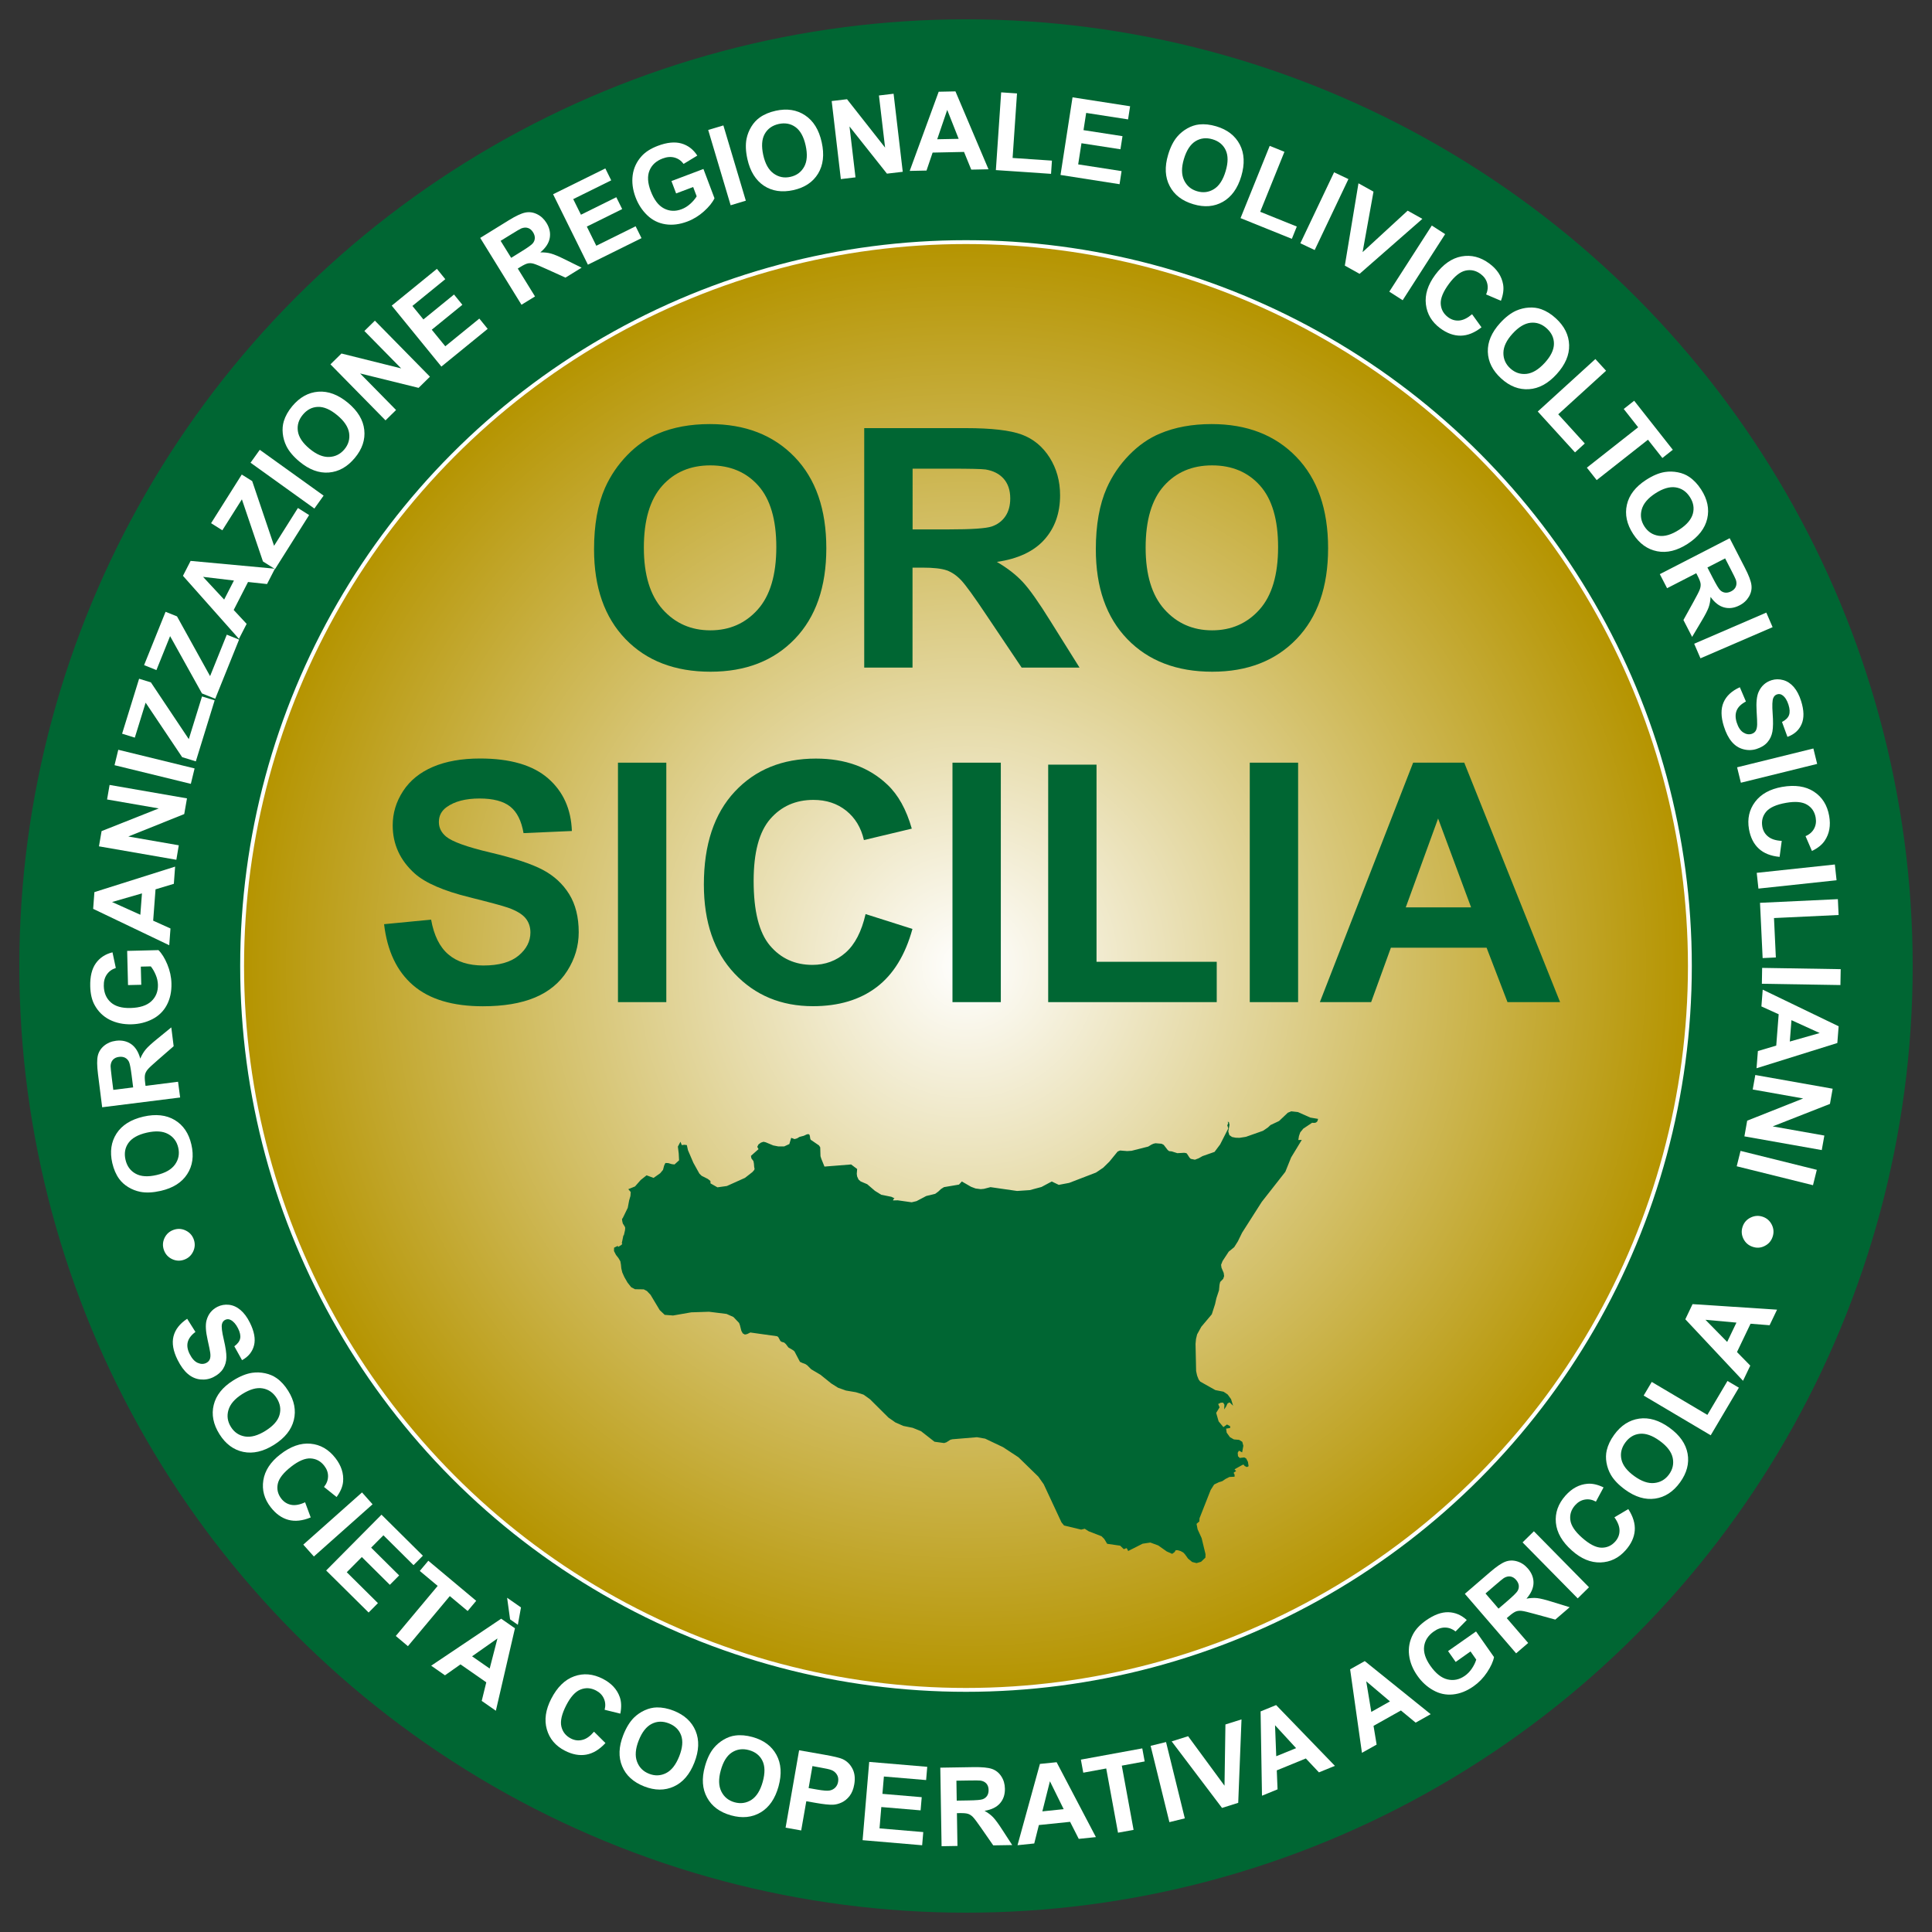 <svg xmlns="http://www.w3.org/2000/svg" xmlns:xlink="http://www.w3.org/1999/xlink" id="Livello_1" x="0px" y="0px" viewBox="0 0 500 500" style="enable-background:new 0 0 500 500;" xml:space="preserve"><rect x="0" y="0" width="500" height="500" fill="#333333" stroke="none"/><style type="text/css">	.st0{fill:#006633;}	.st1{fill:url(#SVGID_1_);stroke:#FFFFFF;stroke-miterlimit:10;}	.st2{fill:#FFFFFF;}</style><g>	<circle class="st0" cx="250" cy="250" r="245"></circle>	<radialGradient id="SVGID_1_" cx="250" cy="250" r="187.342" gradientUnits="userSpaceOnUse">		<stop offset="0" style="stop-color:#FFFFFF"></stop>		<stop offset="1" style="stop-color:#B59400"></stop>	</radialGradient>	<circle class="st1" cx="250" cy="250" r="187.34"></circle>	<g>		<path class="st0" d="M153.74,142.17c0-6.31,0.94-11.61,2.83-15.89c1.41-3.16,3.33-5.99,5.77-8.5c2.44-2.51,5.11-4.37,8.01-5.58   c3.86-1.63,8.31-2.45,13.36-2.45c9.13,0,16.44,2.83,21.92,8.5c5.48,5.66,8.22,13.54,8.22,23.63c0,10.01-2.72,17.83-8.16,23.48   c-5.44,5.65-12.71,8.48-21.81,8.48c-9.22,0-16.54-2.81-21.98-8.43C156.46,159.77,153.74,152.03,153.74,142.17z M166.63,141.74   c0,7.02,1.62,12.34,4.86,15.96c3.24,3.62,7.36,5.43,12.34,5.43c4.99,0,9.08-1.8,12.28-5.39c3.2-3.59,4.8-8.98,4.8-16.17   c0-7.1-1.56-12.4-4.67-15.89c-3.11-3.49-7.25-5.24-12.41-5.24c-5.16,0-9.32,1.77-12.47,5.31   C168.21,129.28,166.63,134.61,166.63,141.74z"></path>		<path class="st0" d="M223.66,172.77V110.8h26.34c6.62,0,11.43,0.56,14.43,1.67c3,1.11,5.4,3.09,7.21,5.94   c1.8,2.85,2.71,6.1,2.71,9.76c0,4.65-1.37,8.49-4.1,11.52c-2.73,3.03-6.82,4.94-12.26,5.73c2.71,1.58,4.94,3.31,6.7,5.2   c1.76,1.89,4.13,5.24,7.12,10.06l7.57,12.09H264.4l-9.05-13.48c-3.21-4.82-5.41-7.85-6.59-9.11c-1.18-1.25-2.44-2.11-3.76-2.58   c-1.33-0.46-3.42-0.7-6.3-0.7h-2.54v25.87H223.66z M236.17,137.01h9.26c6,0,9.75-0.25,11.24-0.76c1.49-0.51,2.66-1.38,3.51-2.62   c0.85-1.24,1.27-2.79,1.27-4.65c0-2.08-0.56-3.77-1.67-5.05c-1.11-1.28-2.68-2.09-4.71-2.43c-1.01-0.14-4.06-0.21-9.13-0.21h-9.76   V137.01z"></path>		<path class="st0" d="M283.6,142.17c0-6.31,0.94-11.61,2.83-15.89c1.41-3.16,3.33-5.99,5.77-8.5c2.44-2.51,5.11-4.37,8.01-5.58   c3.86-1.63,8.31-2.45,13.36-2.45c9.13,0,16.44,2.83,21.92,8.5c5.48,5.66,8.22,13.54,8.22,23.63c0,10.01-2.72,17.83-8.16,23.48   c-5.44,5.65-12.71,8.48-21.81,8.48c-9.22,0-16.54-2.81-21.98-8.43C286.31,159.77,283.6,152.03,283.6,142.17z M296.49,141.74   c0,7.02,1.62,12.34,4.86,15.96c3.24,3.62,7.36,5.43,12.34,5.43s9.08-1.8,12.28-5.39c3.2-3.59,4.8-8.98,4.8-16.17   c0-7.1-1.56-12.4-4.67-15.89c-3.11-3.49-7.25-5.24-12.41-5.24c-5.16,0-9.32,1.77-12.47,5.31   C298.07,129.28,296.49,134.61,296.49,141.74z"></path>		<path class="st0" d="M99.4,239.18l12.17-1.18c0.73,4.09,2.22,7.09,4.46,9c2.24,1.92,5.26,2.87,9.07,2.87   c4.03,0,7.06-0.85,9.11-2.56c2.04-1.7,3.06-3.7,3.06-5.98c0-1.46-0.43-2.71-1.29-3.74c-0.86-1.03-2.36-1.92-4.5-2.68   c-1.47-0.51-4.81-1.41-10.02-2.71c-6.71-1.66-11.41-3.71-14.12-6.13c-3.8-3.41-5.71-7.57-5.71-12.47c0-3.16,0.89-6.11,2.68-8.86   c1.79-2.75,4.37-4.84,7.74-6.28c3.37-1.44,7.43-2.16,12.2-2.16c7.78,0,13.63,1.71,17.56,5.11c3.93,3.41,5.99,7.96,6.19,13.65   l-12.51,0.55c-0.54-3.18-1.69-5.47-3.45-6.87c-1.76-1.39-4.4-2.09-7.93-2.09c-3.64,0-6.48,0.75-8.54,2.24   c-1.33,0.96-1.99,2.24-1.99,3.85c0,1.47,0.62,2.72,1.86,3.76c1.58,1.32,5.41,2.71,11.5,4.14c6.09,1.44,10.59,2.92,13.51,4.46   c2.92,1.54,5.2,3.64,6.85,6.3s2.47,5.95,2.47,9.87c0,3.55-0.99,6.88-2.96,9.98c-1.97,3.1-4.76,5.4-8.37,6.91   c-3.61,1.51-8.1,2.26-13.48,2.26c-7.84,0-13.85-1.81-18.05-5.43C102.72,251.39,100.21,246.11,99.4,239.18z"></path>		<path class="st0" d="M159.93,259.35v-61.97h12.51v61.97H159.93z"></path>		<path class="st0" d="M224.01,236.56l12.13,3.85c-1.86,6.76-4.95,11.79-9.28,15.07c-4.33,3.28-9.82,4.92-16.46,4.92   c-8.23,0-14.99-2.81-20.29-8.43c-5.3-5.62-7.95-13.31-7.95-23.06c0-10.31,2.66-18.32,7.99-24.03s12.33-8.56,21.01-8.56   c7.58,0,13.74,2.24,18.47,6.72c2.82,2.65,4.93,6.45,6.34,11.41l-12.39,2.96c-0.73-3.21-2.26-5.75-4.59-7.61   c-2.32-1.86-5.15-2.79-8.48-2.79c-4.59,0-8.32,1.65-11.18,4.95c-2.86,3.3-4.29,8.64-4.29,16.02c0,7.83,1.41,13.41,4.23,16.74   c2.82,3.33,6.48,4.99,10.99,4.99c3.32,0,6.18-1.06,8.58-3.17C221.25,244.42,222.97,241.1,224.01,236.56z"></path>		<path class="st0" d="M246.5,259.35v-61.97h12.51v61.97H246.5z"></path>		<path class="st0" d="M271.27,259.35v-61.46h12.51v51.02h31.11v10.44H271.27z"></path>		<path class="st0" d="M323.44,259.35v-61.97h12.51v61.97H323.44z"></path>		<path class="st0" d="M403.75,259.35h-13.61l-5.41-14.08h-24.77l-5.11,14.08h-13.27l24.14-61.97h13.23L403.75,259.35z    M380.72,234.83l-8.54-23l-8.37,23H380.72z"></path>	</g>	<g>		<g>			<path class="st2" d="M44.91,318.29c1.07-0.38,2.12-0.33,3.14,0.16c1.02,0.49,1.72,1.26,2.1,2.32c0.38,1.07,0.32,2.12-0.17,3.14    c-0.49,1.02-1.27,1.72-2.33,2.1s-2.11,0.32-3.13-0.16c-1.02-0.49-1.72-1.27-2.1-2.34c-0.38-1.06-0.32-2.11,0.16-3.13    C43.07,319.37,43.84,318.67,44.91,318.29z"></path>			<path class="st2" d="M41.63,308.19c-2.02,0.46-3.78,0.55-5.29,0.26c-1.11-0.22-2.16-0.62-3.14-1.22    c-0.98-0.6-1.77-1.31-2.37-2.15c-0.81-1.11-1.39-2.48-1.77-4.09c-0.67-2.92-0.3-5.46,1.1-7.64c1.41-2.17,3.73-3.62,6.95-4.37    c3.2-0.73,5.9-0.44,8.11,0.88s3.64,3.44,4.31,6.35c0.68,2.95,0.32,5.5-1.08,7.65C47.06,306.02,44.79,307.46,41.63,308.19z     M40.55,304.09c2.24-0.52,3.83-1.43,4.75-2.73c0.92-1.3,1.2-2.75,0.83-4.35c-0.37-1.6-1.24-2.77-2.63-3.53    c-1.38-0.76-3.22-0.87-5.52-0.35c-2.27,0.52-3.85,1.41-4.74,2.66c-0.89,1.25-1.14,2.71-0.76,4.35c0.38,1.65,1.25,2.85,2.61,3.6    C36.45,304.51,38.27,304.62,40.55,304.09z"></path>			<path class="st2" d="M46.62,284.03l-20.18,2.53l-1.08-8.57c-0.27-2.16-0.29-3.75-0.05-4.77c0.24-1.02,0.79-1.89,1.64-2.59    c0.85-0.7,1.88-1.13,3.07-1.28c1.51-0.19,2.82,0.1,3.92,0.86c1.1,0.77,1.89,2.02,2.36,3.76c0.4-0.95,0.88-1.74,1.42-2.39    s1.54-1.56,2.98-2.73l3.63-2.96l0.61,4.87l-4.02,3.5c-1.44,1.24-2.34,2.08-2.7,2.52c-0.36,0.44-0.59,0.88-0.69,1.33    c-0.1,0.45-0.09,1.14,0.03,2.08l0.1,0.83l8.42-1.06L46.62,284.03z M34.46,281.42l-0.38-3.01c-0.25-1.96-0.48-3.17-0.71-3.63    s-0.56-0.81-1-1.04c-0.44-0.22-0.96-0.3-1.57-0.22c-0.68,0.08-1.2,0.34-1.58,0.75c-0.37,0.41-0.57,0.96-0.6,1.63    c0,0.34,0.1,1.33,0.3,2.98l0.4,3.18L34.46,281.42z"></path>			<path class="st2" d="M36.56,254.86l-3.43,0.08l-0.22-8.85l8.1-0.2c0.85,0.84,1.62,2.07,2.29,3.68c0.67,1.62,1.03,3.26,1.07,4.94    c0.05,2.13-0.35,3.99-1.2,5.59c-0.85,1.6-2.1,2.82-3.74,3.66c-1.64,0.84-3.43,1.28-5.39,1.33c-2.12,0.05-4.01-0.35-5.68-1.19    c-1.67-0.85-2.96-2.12-3.88-3.8c-0.71-1.29-1.08-2.9-1.13-4.84c-0.06-2.52,0.42-4.51,1.44-5.95c1.02-1.44,2.46-2.39,4.32-2.85    l0.86,4.06c-0.99,0.31-1.77,0.87-2.32,1.67c-0.56,0.8-0.82,1.8-0.79,2.98c0.04,1.79,0.65,3.2,1.81,4.24    c1.16,1.03,2.86,1.52,5.1,1.46c2.41-0.06,4.21-0.64,5.39-1.74c1.18-1.1,1.75-2.52,1.71-4.26c-0.02-0.86-0.21-1.72-0.57-2.57    c-0.36-0.86-0.78-1.59-1.28-2.2l-2.58,0.06L36.56,254.86z"></path>			<path class="st2" d="M45.32,224.28l-0.33,4.45l-4.74,1.43l-0.61,8.11l4.48,2.02l-0.32,4.34l-19.69-9.42l0.32-4.33L45.32,224.28z     M36.74,231.21L29,233.44l7.32,3.3L36.74,231.21z"></path>			<path class="st2" d="M45.64,222.51l-20.03-3.48l0.68-3.94l14.8-5.87l-13.38-2.32l0.65-3.76l20.03,3.48l-0.71,4.06l-14.47,5.81    l13.06,2.27L45.64,222.51z"></path>			<path class="st2" d="M49.39,202.86l-19.75-4.83l0.97-3.99l19.75,4.83L49.39,202.86z"></path>			<path class="st2" d="M50.68,197.04l-3.54-1.09l-9.45-14.1l-2.8,9.05l-3.29-1.02l4.4-14.22l3.05,0.94l9.81,14.69l3.42-11.05    l3.27,1.01L50.68,197.04z"></path>			<path class="st2" d="M55.7,180.84l-3.43-1.38l-8.25-14.83l-3.54,8.79l-3.19-1.29l5.56-13.8l2.96,1.19l8.56,15.46l4.32-10.73    l3.18,1.28L55.7,180.84z"></path>			<path class="st2" d="M71.15,147.18l-2.04,3.97l-4.92-0.53l-3.71,7.24l3.35,3.6l-1.99,3.88l-14.49-16.32l1.98-3.86L71.15,147.18z     M60.54,150.24l-7.99-0.95l5.46,5.88L60.54,150.24z"></path>			<path class="st2" d="M71.18,147.28l-3.13-1.98l-5.45-16.07l-5.06,8.01l-2.91-1.84l7.94-12.59l2.7,1.7l5.66,16.74l6.17-9.78    l2.9,1.83L71.18,147.28z"></path>			<path class="st2" d="M81.36,131.61l-16.52-11.86l2.39-3.34l16.52,11.86L81.36,131.61z"></path>			<path class="st2" d="M77.52,119.48c-1.59-1.32-2.73-2.67-3.41-4.05c-0.5-1.02-0.81-2.1-0.93-3.24c-0.12-1.14-0.03-2.2,0.27-3.19    c0.4-1.32,1.13-2.61,2.18-3.88c1.92-2.3,4.16-3.55,6.74-3.75c2.58-0.19,5.14,0.77,7.69,2.88c2.52,2.1,3.93,4.43,4.21,6.98    c0.29,2.56-0.53,4.99-2.44,7.28c-1.93,2.32-4.18,3.58-6.74,3.78C82.54,122.49,80.01,121.55,77.52,119.48z M80.12,116.14    c1.77,1.47,3.45,2.18,5.05,2.12c1.59-0.06,2.91-0.72,3.96-1.97c1.05-1.26,1.45-2.67,1.22-4.23c-0.24-1.56-1.26-3.1-3.07-4.6    c-1.79-1.49-3.46-2.21-4.99-2.16c-1.54,0.05-2.84,0.73-3.92,2.03c-1.08,1.3-1.51,2.72-1.28,4.26    C77.31,113.13,78.32,114.65,80.12,116.14z"></path>			<path class="st2" d="M99.77,108.79l-14.25-14.5l2.85-2.8l15.45,3.85l-9.52-9.68l2.72-2.67l14.25,14.5l-2.94,2.89L93.2,96.65    l9.3,9.46L99.77,108.79z"></path>			<path class="st2" d="M114.23,94.87L101.38,79.1l11.69-9.52l2.17,2.67l-8.51,6.93l2.85,3.49l7.92-6.45l2.16,2.66l-7.92,6.45    l3.5,4.29l8.81-7.17l2.16,2.66L114.23,94.87z"></path>			<path class="st2" d="M134.96,78.87l-10.68-17.3l7.35-4.54c1.85-1.14,3.29-1.82,4.32-2.02c1.03-0.21,2.04-0.07,3.04,0.42    c0.99,0.48,1.81,1.24,2.44,2.26c0.8,1.3,1.08,2.61,0.84,3.92c-0.24,1.32-1.05,2.55-2.44,3.71c1.03-0.03,1.95,0.07,2.77,0.3    c0.82,0.22,2.06,0.75,3.72,1.58l4.2,2.07l-4.18,2.58l-4.85-2.2c-1.73-0.79-2.87-1.26-3.41-1.41c-0.55-0.15-1.04-0.17-1.49-0.07    c-0.45,0.1-1.08,0.4-1.88,0.89l-0.71,0.44l4.46,7.22L134.96,78.87z M132.29,66.73l2.58-1.6c1.68-1.03,2.68-1.75,3.01-2.15    c0.33-0.4,0.51-0.84,0.53-1.34c0.02-0.49-0.13-1-0.45-1.52c-0.36-0.58-0.81-0.96-1.34-1.12c-0.53-0.17-1.11-0.12-1.74,0.13    c-0.31,0.13-1.17,0.64-2.59,1.52l-2.73,1.68L132.29,66.73z"></path>			<path class="st2" d="M152.15,68.5l-9.01-18.23l13.52-6.68l1.52,3.08l-9.83,4.86l2,4.04l9.15-4.53l1.52,3.07l-9.15,4.53l2.45,4.96    l10.18-5.04l1.52,3.07L152.15,68.5z"></path>			<path class="st2" d="M174.98,50.06l-1.21-3.2l8.28-3.13l2.86,7.58c-0.51,1.08-1.42,2.21-2.72,3.38c-1.3,1.17-2.74,2.05-4.3,2.64    c-1.99,0.75-3.88,0.99-5.68,0.71c-1.8-0.28-3.36-1.05-4.69-2.32c-1.33-1.27-2.34-2.82-3.03-4.64c-0.75-1.98-1-3.9-0.75-5.75    c0.25-1.85,1.02-3.49,2.31-4.92c0.98-1.09,2.38-1.98,4.2-2.67c2.36-0.89,4.39-1.09,6.1-0.61c1.7,0.49,3.07,1.53,4.11,3.14    l-3.54,2.15c-0.62-0.83-1.4-1.38-2.35-1.64c-0.94-0.26-1.97-0.18-3.08,0.24c-1.68,0.63-2.81,1.67-3.4,3.11    c-0.59,1.44-0.49,3.2,0.31,5.3c0.85,2.26,1.99,3.76,3.43,4.51c1.43,0.75,2.96,0.82,4.58,0.2c0.8-0.3,1.55-0.77,2.24-1.39    c0.69-0.62,1.24-1.27,1.65-1.94l-0.91-2.41L174.98,50.06z"></path>			<path class="st2" d="M189.09,53.12l-5.81-19.49l3.93-1.17l5.81,19.48L189.09,53.12z"></path>			<path class="st2" d="M193.43,41.19c-0.45-2.02-0.52-3.79-0.22-5.29c0.23-1.11,0.64-2.15,1.24-3.13c0.6-0.98,1.33-1.76,2.17-2.36    c1.12-0.8,2.49-1.38,4.11-1.74c2.92-0.65,5.47-0.26,7.62,1.17c2.16,1.43,3.6,3.75,4.31,6.99c0.71,3.2,0.39,5.9-0.94,8.1    c-1.34,2.2-3.47,3.62-6.39,4.27c-2.95,0.65-5.5,0.27-7.64-1.14C195.56,46.63,194.14,44.35,193.43,41.19z M197.53,40.14    c0.5,2.25,1.39,3.84,2.69,4.77c1.3,0.93,2.74,1.22,4.34,0.86c1.6-0.35,2.78-1.22,3.55-2.6c0.77-1.38,0.9-3.22,0.39-5.52    c-0.5-2.27-1.38-3.86-2.63-4.76c-1.25-0.9-2.69-1.16-4.35-0.8c-1.65,0.37-2.86,1.23-3.62,2.59    C197.15,36.03,197.03,37.85,197.53,40.14z"></path>			<path class="st2" d="M217.61,46.35l-2.37-20.2l3.97-0.47l9.85,12.52l-1.59-13.49l3.79-0.45l2.37,20.2l-4.09,0.48l-9.69-12.21    l1.55,13.17L217.61,46.35z"></path>			<path class="st2" d="M255.82,43.81l-4.46,0.09l-1.87-4.58l-8.13,0.17l-1.58,4.65l-4.35,0.09l7.5-20.49l4.34-0.09L255.82,43.81z     M248.1,35.93l-2.96-7.49l-2.59,7.6L248.1,35.93z"></path>			<path class="st2" d="M257.73,44.02l1.37-20.12l4.1,0.28l-1.14,16.7l10.18,0.69l-0.23,3.42L257.73,44.02z"></path>			<path class="st2" d="M274.46,45.28l3.11-20.09l14.9,2.31l-0.53,3.4l-10.84-1.68l-0.69,4.46l10.09,1.56l-0.53,3.39l-10.09-1.56    l-0.85,5.47l11.23,1.74l-0.52,3.39L274.46,45.28z"></path>			<path class="st2" d="M302.3,40.08c0.59-1.99,1.38-3.56,2.38-4.73c0.74-0.86,1.61-1.57,2.61-2.13c1-0.56,2.02-0.9,3.04-1.01    c1.37-0.15,2.84,0.01,4.43,0.48c2.87,0.85,4.9,2.43,6.1,4.72c1.19,2.29,1.32,5.03,0.38,8.2c-0.94,3.15-2.53,5.35-4.76,6.62    c-2.24,1.27-4.79,1.48-7.65,0.62c-2.9-0.86-4.94-2.43-6.12-4.71C301.51,45.87,301.38,43.18,302.3,40.08z M306.39,41.16    c-0.66,2.21-0.64,4.03,0.04,5.47c0.68,1.44,1.8,2.4,3.37,2.86c1.57,0.47,3.03,0.28,4.37-0.55c1.34-0.83,2.35-2.38,3.02-4.64    c0.67-2.23,0.67-4.04,0.02-5.44c-0.65-1.39-1.79-2.33-3.41-2.81c-1.62-0.48-3.09-0.32-4.42,0.5    C308.06,37.38,307.06,38.91,306.39,41.16z"></path>			<path class="st2" d="M321.05,56.45l7.55-18.7l3.81,1.54l-6.27,15.52l9.47,3.82l-1.28,3.18L321.05,56.45z"></path>			<path class="st2" d="M336.53,62.96l8.73-18.37l3.71,1.76l-8.73,18.36L336.53,62.96z"></path>			<path class="st2" d="M348.04,68.74l3.53-21.3l3.89,2.16l-2.82,15.65l11.66-10.73l3.81,2.12l-16.25,14.23L348.04,68.74z"></path>			<path class="st2" d="M359.55,75.48l11-17.11l3.45,2.22L363.01,77.7L359.55,75.48z"></path>			<path class="st2" d="M380.97,81.32l2.44,3.39c-1.81,1.42-3.61,2.14-5.39,2.16c-1.78,0.02-3.55-0.62-5.3-1.92    c-2.17-1.61-3.4-3.67-3.7-6.19c-0.3-2.52,0.51-5.06,2.41-7.63c2.02-2.72,4.29-4.31,6.81-4.77c2.52-0.46,4.92,0.15,7.21,1.85    c2,1.48,3.18,3.28,3.55,5.38c0.22,1.25,0.04,2.66-0.56,4.25l-3.84-1.64c0.44-0.99,0.53-1.96,0.28-2.9    c-0.25-0.94-0.81-1.74-1.69-2.39c-1.21-0.9-2.52-1.19-3.91-0.88c-1.4,0.31-2.82,1.44-4.26,3.38c-1.53,2.06-2.25,3.81-2.16,5.24    c0.09,1.43,0.73,2.58,1.92,3.46c0.88,0.65,1.84,0.93,2.88,0.84C378.71,82.85,379.81,82.31,380.97,81.32z"></path>			<path class="st2" d="M388.21,83.62c1.39-1.53,2.8-2.61,4.2-3.23c1.04-0.45,2.13-0.72,3.28-0.79c1.14-0.07,2.2,0.07,3.18,0.42    c1.3,0.46,2.56,1.24,3.78,2.36c2.21,2.02,3.36,4.32,3.44,6.9c0.08,2.59-1,5.1-3.23,7.55c-2.21,2.43-4.6,3.73-7.17,3.89    c-2.57,0.17-4.96-0.75-7.17-2.76c-2.24-2.04-3.39-4.34-3.47-6.9C384.97,88.5,386.03,86.02,388.21,83.62z M391.43,86.37    c-1.55,1.7-2.33,3.35-2.35,4.94c-0.02,1.59,0.58,2.94,1.79,4.04c1.21,1.1,2.6,1.57,4.17,1.41c1.57-0.17,3.15-1.12,4.74-2.86    c1.57-1.72,2.36-3.35,2.38-4.89c0.02-1.53-0.6-2.87-1.85-4.01c-1.25-1.14-2.65-1.63-4.2-1.47C394.56,83.7,393,84.64,391.43,86.37    z"></path>			<path class="st2" d="M397.97,106.5l14.91-13.58l2.77,3.03l-12.38,11.27l6.87,7.55l-2.53,2.31L397.97,106.5z"></path>			<path class="st2" d="M410.68,121.03l13.27-10.45l-3.73-4.74l2.7-2.13l10,12.69l-2.7,2.13l-3.73-4.73l-13.27,10.45L410.68,121.03z    "></path>			<path class="st2" d="M425.97,124.22c1.74-1.13,3.36-1.82,4.88-2.06c1.12-0.18,2.24-0.15,3.37,0.07c1.13,0.22,2.12,0.62,2.97,1.21    c1.14,0.77,2.16,1.85,3.06,3.24c1.63,2.51,2.16,5.03,1.58,7.55c-0.58,2.52-2.26,4.68-5.03,6.49c-2.75,1.79-5.39,2.44-7.92,1.95    c-2.53-0.49-4.6-1.98-6.23-4.49c-1.65-2.54-2.18-5.06-1.61-7.56C421.61,128.11,423.26,125.98,425.97,124.22z M428.39,127.69    c-1.93,1.25-3.1,2.65-3.52,4.19c-0.42,1.54-0.18,2.99,0.71,4.37c0.89,1.37,2.12,2.18,3.68,2.41c1.56,0.24,3.33-0.29,5.31-1.57    c1.96-1.27,3.13-2.65,3.54-4.13c0.4-1.48,0.15-2.93-0.78-4.35c-0.92-1.42-2.15-2.25-3.69-2.48    C432.1,125.9,430.35,126.42,428.39,127.69z"></path>			<path class="st2" d="M429.56,148.59l18.08-9.3l3.95,7.68c1,1.93,1.56,3.42,1.68,4.46c0.13,1.04-0.09,2.04-0.65,2.99    c-0.56,0.95-1.37,1.71-2.44,2.25c-1.36,0.7-2.68,0.88-3.98,0.53c-1.29-0.34-2.46-1.25-3.51-2.72c-0.05,1.03-0.22,1.94-0.51,2.74    c-0.29,0.8-0.91,1.99-1.87,3.59l-2.39,4.02l-2.25-4.37l2.58-4.66c0.92-1.66,1.48-2.76,1.67-3.29c0.19-0.53,0.25-1.03,0.19-1.48    c-0.06-0.46-0.31-1.1-0.74-1.94l-0.38-0.74l-7.55,3.88L429.56,148.59z M441.88,146.87l1.39,2.7c0.9,1.75,1.54,2.81,1.91,3.17    s0.8,0.57,1.29,0.63c0.49,0.06,1-0.05,1.55-0.33c0.61-0.31,1.02-0.73,1.22-1.25c0.21-0.52,0.21-1.1,0-1.74    c-0.11-0.32-0.55-1.22-1.31-2.69l-1.47-2.85L441.88,146.87z"></path>			<path class="st2" d="M438.45,166.6l18.67-8.06l1.63,3.77l-18.67,8.06L438.45,166.6z"></path>			<path class="st2" d="M450.27,177.86l1.57,3.69c-1.2,0.63-2,1.39-2.38,2.29c-0.38,0.89-0.38,1.93-0.01,3.12    c0.4,1.26,0.97,2.13,1.7,2.6c0.73,0.47,1.46,0.59,2.17,0.37c0.46-0.15,0.81-0.4,1.04-0.77c0.24-0.37,0.37-0.93,0.39-1.68    c0.02-0.51-0.03-1.64-0.14-3.4c-0.14-2.26,0.03-3.94,0.52-5.02c0.69-1.53,1.8-2.53,3.34-3.02c0.99-0.31,2-0.32,3.04-0.03    c1.04,0.29,1.94,0.89,2.73,1.8c0.78,0.91,1.41,2.11,1.88,3.6c0.77,2.43,0.81,4.43,0.13,6c-0.68,1.57-1.9,2.66-3.66,3.29    l-1.41-3.86c0.95-0.48,1.55-1.07,1.81-1.76c0.26-0.69,0.22-1.58-0.13-2.69c-0.36-1.14-0.87-1.96-1.55-2.45    c-0.43-0.32-0.9-0.4-1.4-0.24c-0.46,0.14-0.79,0.46-0.99,0.95c-0.26,0.62-0.31,1.96-0.16,4.01c0.15,2.05,0.13,3.6-0.06,4.67    c-0.19,1.06-0.62,1.99-1.29,2.76c-0.67,0.78-1.62,1.36-2.84,1.75c-1.11,0.35-2.25,0.37-3.41,0.06c-1.17-0.31-2.16-0.96-2.99-1.94    c-0.83-0.98-1.51-2.31-2.04-4c-0.77-2.45-0.8-4.51-0.08-6.18C446.77,180.11,448.18,178.8,450.27,177.86z"></path>			<path class="st2" d="M449.56,198.58l19.74-4.87l0.98,3.99l-19.74,4.87L449.56,198.58z"></path>			<path class="st2" d="M461.11,217.62l-0.55,4.14c-2.29-0.22-4.09-0.93-5.4-2.15c-1.31-1.21-2.15-2.89-2.53-5.04    c-0.46-2.66,0.06-5.01,1.58-7.04c1.52-2.03,3.85-3.32,7-3.88c3.33-0.58,6.07-0.18,8.22,1.22c2.15,1.4,3.47,3.5,3.96,6.31    c0.43,2.45,0.06,4.57-1.13,6.35c-0.69,1.06-1.8,1.96-3.33,2.7l-1.66-3.84c1-0.42,1.73-1.06,2.2-1.91    c0.47-0.86,0.61-1.82,0.42-2.9c-0.26-1.48-1-2.6-2.23-3.33c-1.23-0.74-3.03-0.9-5.42-0.48c-2.53,0.44-4.25,1.22-5.17,2.31    c-0.91,1.1-1.24,2.38-0.99,3.83c0.19,1.08,0.69,1.94,1.51,2.59C458.42,217.18,459.59,217.54,461.11,217.62z"></path>			<path class="st2" d="M454.64,225.89l20.22-2.16l0.44,4.08l-20.22,2.16L454.64,225.89z"></path>			<path class="st2" d="M455.49,233.65l20.15-0.95l0.19,4.1l-16.72,0.79l0.48,10.2l-3.42,0.16L455.49,233.65z"></path>			<path class="st2" d="M456.04,250.49l20.33,0.33l-0.07,4.11l-20.33-0.33L456.04,250.49z"></path>			<path class="st2" d="M454.59,276.46l0.35-4.45l4.75-1.41l0.63-8.11l-4.47-2.03l0.34-4.34l19.65,9.48l-0.34,4.33L454.59,276.46z     M463.2,269.55l7.74-2.2l-7.31-3.33L463.2,269.55z"></path>			<path class="st2" d="M454.27,278.21l20.02,3.55l-0.7,3.93l-14.82,5.82l13.37,2.37l-0.67,3.76l-20.02-3.55l0.72-4.06l14.49-5.75    l-13.06-2.32L454.27,278.21z"></path>			<path class="st2" d="M450.45,297.85l19.74,4.9l-0.99,3.98l-19.74-4.9L450.45,297.85z"></path>			<path class="st2" d="M453.58,322.67c-1.08-0.36-1.87-1.05-2.38-2.06c-0.5-1.01-0.58-2.06-0.22-3.13    c0.36-1.08,1.05-1.87,2.07-2.37c1.02-0.5,2.06-0.58,3.13-0.22c1.07,0.36,1.85,1.05,2.36,2.06c0.5,1.01,0.58,2.06,0.21,3.14    c-0.36,1.07-1.04,1.86-2.05,2.36C455.7,322.97,454.66,323.04,453.58,322.67z"></path>		</g>		<g>			<path class="st2" d="M48.44,341.3l2.14,3.4c-1.09,0.82-1.75,1.69-1.99,2.63c-0.24,0.94-0.07,1.97,0.49,3.08    c0.59,1.18,1.29,1.95,2.09,2.3s1.53,0.36,2.21,0.02c0.43-0.22,0.73-0.52,0.91-0.93c0.17-0.4,0.22-0.97,0.12-1.71    c-0.07-0.51-0.29-1.62-0.68-3.34c-0.5-2.21-0.59-3.89-0.28-5.04c0.44-1.62,1.38-2.78,2.82-3.51c0.92-0.46,1.92-0.64,2.99-0.52    c1.07,0.12,2.06,0.57,2.98,1.35c0.92,0.78,1.73,1.87,2.42,3.26c1.14,2.28,1.5,4.25,1.08,5.9c-0.42,1.65-1.46,2.93-3.1,3.82    l-2-3.59c0.86-0.63,1.36-1.3,1.51-2.02c0.15-0.72-0.03-1.6-0.55-2.63c-0.53-1.06-1.17-1.79-1.91-2.17    c-0.48-0.25-0.95-0.25-1.42-0.02c-0.43,0.22-0.71,0.58-0.83,1.1c-0.16,0.66,0,1.99,0.47,3.98c0.47,2,0.7,3.54,0.68,4.62    c-0.02,1.08-0.3,2.06-0.84,2.94c-0.54,0.87-1.38,1.6-2.53,2.18c-1.04,0.52-2.16,0.72-3.36,0.6c-1.2-0.12-2.29-0.61-3.26-1.44    c-0.97-0.83-1.85-2.04-2.64-3.62c-1.15-2.3-1.5-4.33-1.06-6.09C45.35,344.07,46.53,342.56,48.44,341.3z"></path>			<path class="st2" d="M60.34,357.27c1.75-1.1,3.39-1.76,4.91-1.99c1.12-0.16,2.25-0.12,3.37,0.12c1.12,0.24,2.11,0.66,2.95,1.25    c1.13,0.79,2.13,1.88,3.01,3.29c1.59,2.54,2.08,5.06,1.46,7.57c-0.62,2.51-2.33,4.65-5.13,6.41c-2.78,1.74-5.43,2.35-7.95,1.83    c-2.52-0.53-4.57-2.05-6.16-4.58c-1.61-2.56-2.11-5.09-1.49-7.58C55.92,361.1,57.6,358.99,60.34,357.27z M62.71,360.77    c-1.95,1.23-3.14,2.61-3.59,4.14s-0.23,2.99,0.64,4.38c0.87,1.39,2.08,2.21,3.64,2.47c1.56,0.26,3.33-0.23,5.33-1.48    c1.97-1.24,3.18-2.6,3.6-4.07c0.43-1.47,0.19-2.93-0.71-4.36c-0.9-1.43-2.12-2.28-3.65-2.54    C66.45,359.04,64.69,359.53,62.71,360.77z"></path>			<path class="st2" d="M78.96,388.79l1.45,3.92c-2.13,0.88-4.05,1.09-5.77,0.63c-1.72-0.46-3.25-1.55-4.59-3.28    c-1.66-2.13-2.29-4.45-1.9-6.96c0.39-2.5,1.85-4.74,4.38-6.7c2.67-2.08,5.28-3,7.83-2.77c2.55,0.23,4.7,1.47,6.45,3.72    c1.52,1.96,2.18,4.01,1.98,6.14c-0.12,1.26-0.68,2.58-1.68,3.94l-3.26-2.61c0.68-0.84,1.03-1.74,1.05-2.72    c0.02-0.98-0.31-1.9-0.98-2.76c-0.92-1.19-2.1-1.82-3.53-1.9c-1.43-0.08-3.1,0.63-5.01,2.11c-2.03,1.58-3.19,3.06-3.49,4.46    c-0.29,1.4,0.01,2.68,0.92,3.85c0.67,0.86,1.52,1.39,2.55,1.59C76.37,389.65,77.58,389.43,78.96,388.79z"></path>			<path class="st2" d="M78.49,399.75l15.2-13.51l2.73,3.07l-15.19,13.51L78.49,399.75z"></path>			<path class="st2" d="M84.41,406.44L98.73,392l10.71,10.62l-2.42,2.44l-7.79-7.73l-3.18,3.2l7.25,7.19l-2.41,2.43l-7.25-7.19    l-3.9,3.93l8.07,8l-2.41,2.43L84.41,406.44z"></path>			<path class="st2" d="M102.43,423.39l10.84-12.96l-4.63-3.87l2.21-2.64l12.39,10.37l-2.21,2.64l-4.62-3.86l-10.84,12.96    L102.43,423.39z"></path>			<path class="st2" d="M128.33,442.74l-3.66-2.55l1.18-4.81l-6.67-4.64l-4.02,2.83l-3.57-2.49l18.12-12.16l3.56,2.48L128.33,442.74    z M126.73,431.82l2.01-7.79l-6.57,4.62L126.73,431.82z M134.02,420.5l-2.01-1.41l-0.77-5.59l3.59,2.5L134.02,420.5z"></path>			<path class="st2" d="M153.73,448.16l2.96,2.94c-1.56,1.69-3.22,2.69-4.97,3c-1.75,0.31-3.6-0.03-5.54-1.03    c-2.4-1.23-3.96-3.07-4.66-5.51c-0.7-2.44-0.32-5.08,1.14-7.92c1.55-3.01,3.53-4.95,5.94-5.81c2.41-0.87,4.88-0.65,7.42,0.65    c2.21,1.14,3.67,2.71,4.38,4.73c0.42,1.2,0.47,2.62,0.14,4.28l-4.06-1c0.27-1.05,0.2-2.02-0.2-2.91    c-0.4-0.89-1.08-1.59-2.05-2.09c-1.34-0.69-2.68-0.77-4.01-0.23c-1.33,0.53-2.55,1.88-3.66,4.03c-1.18,2.29-1.6,4.12-1.28,5.52    c0.32,1.39,1.14,2.43,2.46,3.11c0.97,0.5,1.96,0.62,2.98,0.36C151.75,450.04,152.75,449.32,153.73,448.16z"></path>			<path class="st2" d="M161.3,449.04c0.76-1.93,1.68-3.43,2.77-4.52c0.81-0.79,1.74-1.43,2.78-1.9c1.05-0.47,2.08-0.72,3.12-0.74    c1.37-0.03,2.83,0.25,4.37,0.85c2.79,1.1,4.68,2.84,5.68,5.23c0.99,2.39,0.89,5.12-0.32,8.2c-1.2,3.06-2.97,5.12-5.31,6.19    c-2.34,1.07-4.9,1.06-7.68-0.03c-2.81-1.11-4.72-2.84-5.7-5.22C160.02,454.74,160.12,452.05,161.3,449.04z M165.29,450.45    c-0.84,2.14-0.99,3.96-0.43,5.46c0.55,1.49,1.59,2.54,3.12,3.14c1.52,0.6,2.99,0.54,4.4-0.17c1.41-0.71,2.54-2.17,3.41-4.36    c0.85-2.17,1.01-3.97,0.48-5.42c-0.53-1.44-1.59-2.47-3.16-3.09s-3.06-0.58-4.44,0.12C167.27,446.84,166.14,448.28,165.29,450.45    z"></path>			<path class="st2" d="M182.43,457.17c0.55-2,1.31-3.59,2.29-4.78c0.72-0.87,1.58-1.6,2.57-2.18c0.99-0.58,2-0.94,3.02-1.06    c1.36-0.18,2.84-0.05,4.44,0.39c2.89,0.8,4.95,2.33,6.19,4.6c1.24,2.27,1.42,5,0.54,8.2c-0.88,3.16-2.42,5.4-4.63,6.71    s-4.76,1.57-7.64,0.77c-2.91-0.81-4.99-2.34-6.21-4.59C181.75,462.98,181.56,460.29,182.43,457.17z M186.54,458.16    c-0.62,2.22-0.57,4.04,0.14,5.47c0.71,1.43,1.85,2.36,3.43,2.8c1.58,0.43,3.03,0.22,4.36-0.63c1.32-0.86,2.3-2.42,2.93-4.69    c0.62-2.25,0.59-4.06-0.09-5.44c-0.68-1.38-1.84-2.29-3.47-2.74c-1.63-0.45-3.1-0.25-4.41,0.59S187.16,455.91,186.54,458.16z"></path>			<path class="st2" d="M203.31,473l3.5-20.03l6.49,1.14c2.46,0.43,4.04,0.81,4.76,1.14c1.1,0.5,1.94,1.32,2.54,2.46    c0.6,1.14,0.76,2.51,0.48,4.1c-0.21,1.23-0.62,2.23-1.21,2.99c-0.59,0.76-1.28,1.32-2.05,1.68c-0.77,0.36-1.52,0.55-2.26,0.58    c-1,0.03-2.41-0.12-4.25-0.44l-2.64-0.46l-1.32,7.56L203.31,473z M210.26,457.06l-0.99,5.69l2.21,0.39    c1.6,0.28,2.68,0.36,3.25,0.24c0.58-0.11,1.05-0.37,1.44-0.76c0.38-0.39,0.63-0.89,0.73-1.48c0.13-0.73,0.02-1.37-0.33-1.91    c-0.35-0.55-0.83-0.94-1.47-1.17c-0.46-0.17-1.43-0.39-2.89-0.64L210.26,457.06z"></path>			<path class="st2" d="M223.24,476.24l1.71-20.26l15.02,1.27l-0.29,3.43l-10.93-0.92l-0.38,4.49l10.17,0.86l-0.29,3.41l-10.17-0.86    l-0.46,5.52l11.32,0.96l-0.29,3.41L223.24,476.24z"></path>			<path class="st2" d="M243.68,477.8l-0.33-20.33l8.64-0.14c2.17-0.03,3.75,0.12,4.75,0.47c0.99,0.35,1.79,0.99,2.39,1.91    c0.61,0.92,0.92,1.99,0.94,3.19c0.03,1.53-0.4,2.8-1.28,3.8c-0.88,1.01-2.21,1.65-3.99,1.94c0.89,0.5,1.64,1.06,2.22,1.67    c0.59,0.61,1.38,1.7,2.39,3.26l2.55,3.93l-4.91,0.08l-3.04-4.38c-1.08-1.56-1.82-2.55-2.21-2.95c-0.39-0.4-0.81-0.68-1.25-0.82    c-0.44-0.15-1.13-0.21-2.07-0.2l-0.83,0.01l0.14,8.49L243.68,477.8z M247.6,466l3.04-0.05c1.97-0.03,3.2-0.13,3.68-0.31    s0.87-0.47,1.14-0.88c0.27-0.41,0.4-0.92,0.39-1.53c-0.01-0.68-0.2-1.23-0.57-1.65c-0.37-0.41-0.89-0.67-1.56-0.77    c-0.33-0.04-1.33-0.05-3-0.02l-3.2,0.05L247.6,466z"></path>			<path class="st2" d="M283.62,475.44l-4.44,0.46l-2.24-4.41l-8.08,0.83l-1.2,4.77l-4.33,0.45l5.8-21.04l4.32-0.44L283.62,475.44z     M275.28,468.21l-3.56-7.22l-1.96,7.79L275.28,468.21z"></path>			<path class="st2" d="M289.34,474.3l-3.05-16.62l-5.94,1.09l-0.62-3.38l15.89-2.91l0.62,3.38l-5.92,1.09l3.05,16.62L289.34,474.3z    "></path>			<path class="st2" d="M302.64,471.57l-4.86-19.75l3.99-0.98l4.86,19.75L302.64,471.57z"></path>			<path class="st2" d="M316.26,467.89l-13.03-17.22l4.25-1.34l9.42,12.81l0.24-15.85l4.16-1.31l-0.85,21.59L316.26,467.89z"></path>			<path class="st2" d="M345.47,457l-4.13,1.69l-3.39-3.6l-7.52,3.08l0.2,4.91l-4.03,1.65l-0.36-21.82l4.02-1.64L345.47,457z     M335.43,452.42l-5.45-5.93l0.31,8.02L335.43,452.42z"></path>			<path class="st2" d="M370.26,443.63l-3.89,2.19l-3.81-3.15l-7.09,3.98l0.8,4.85l-3.8,2.13l-3.06-21.61l3.79-2.13L370.26,443.63z     M359.72,440.32l-6.14-5.2l1.31,7.92L359.72,440.32z"></path>			<path class="st2" d="M376.73,430.11l-1.97-2.81l7.24-5.08l4.65,6.63c-0.22,1.17-0.83,2.49-1.8,3.95    c-0.97,1.46-2.14,2.66-3.51,3.62c-1.74,1.22-3.51,1.92-5.32,2.1c-1.81,0.18-3.51-0.18-5.11-1.09c-1.61-0.9-2.97-2.15-4.09-3.75    c-1.22-1.73-1.93-3.53-2.15-5.38c-0.22-1.86,0.12-3.64,1.01-5.34c0.68-1.3,1.82-2.51,3.4-3.62c2.07-1.45,3.99-2.15,5.76-2.1    c1.77,0.05,3.36,0.73,4.76,2.02l-2.9,2.96c-0.81-0.65-1.7-0.99-2.68-1.01c-0.98-0.02-1.96,0.31-2.92,0.99    c-1.47,1.03-2.31,2.31-2.53,3.85c-0.21,1.54,0.32,3.23,1.61,5.06c1.39,1.98,2.87,3.15,4.44,3.52c1.57,0.37,3.07,0.06,4.49-0.94    c0.7-0.49,1.31-1.13,1.83-1.9c0.51-0.77,0.89-1.54,1.11-2.29l-1.48-2.11L376.73,430.11z"></path>			<path class="st2" d="M392.37,427.88l-13.27-15.4l6.55-5.64c1.65-1.42,2.96-2.31,3.95-2.68c0.98-0.37,2.01-0.39,3.06-0.07    c1.06,0.32,1.98,0.94,2.76,1.85c0.99,1.15,1.48,2.4,1.45,3.74c-0.03,1.34-0.64,2.69-1.82,4.05c1.01-0.18,1.94-0.23,2.78-0.14    c0.85,0.1,2.15,0.42,3.93,0.98l4.47,1.38l-3.72,3.2l-5.14-1.41c-1.83-0.51-3.03-0.8-3.59-0.85c-0.57-0.06-1.06,0-1.49,0.17    c-0.43,0.17-1,0.56-1.71,1.17l-0.63,0.54l5.54,6.43L392.37,427.88z M387.82,416.31l2.3-1.98c1.49-1.29,2.37-2.15,2.63-2.6    c0.26-0.45,0.36-0.91,0.31-1.41c-0.06-0.49-0.29-0.96-0.68-1.43c-0.45-0.52-0.95-0.82-1.5-0.9c-0.55-0.08-1.11,0.06-1.69,0.41    c-0.28,0.18-1.05,0.82-2.31,1.9l-2.43,2.09L387.82,416.31z"></path>			<path class="st2" d="M408.31,413.66l-14.27-14.49l2.93-2.88l14.26,14.49L408.31,413.66z"></path>			<path class="st2" d="M417.81,392.68l3.59-2.13c1.25,1.93,1.81,3.79,1.67,5.56c-0.14,1.78-0.93,3.48-2.38,5.11    c-1.79,2.02-3.96,3.06-6.49,3.14c-2.54,0.07-5-0.95-7.39-3.08c-2.53-2.25-3.91-4.65-4.15-7.2c-0.24-2.55,0.59-4.89,2.48-7.02    c1.65-1.86,3.55-2.88,5.68-3.06c1.27-0.11,2.66,0.2,4.18,0.94l-1.98,3.68c-0.95-0.52-1.9-0.7-2.86-0.53    c-0.96,0.16-1.81,0.66-2.53,1.47c-1,1.13-1.41,2.4-1.23,3.82s1.18,2.94,2.99,4.54c1.92,1.71,3.6,2.58,5.03,2.62    c1.43,0.03,2.64-0.5,3.62-1.61c0.72-0.82,1.09-1.75,1.09-2.8C419.14,395.07,418.7,393.92,417.81,392.68z"></path>			<path class="st2" d="M420.59,385.53c-1.68-1.22-2.9-2.49-3.68-3.81c-0.57-0.98-0.95-2.04-1.15-3.17c-0.2-1.13-0.17-2.2,0.06-3.2    c0.31-1.34,0.95-2.68,1.92-4.02c1.76-2.43,3.92-3.82,6.48-4.19c2.56-0.36,5.18,0.42,7.86,2.37c2.66,1.93,4.21,4.16,4.67,6.69    c0.45,2.53-0.2,5.01-1.95,7.43c-1.77,2.45-3.93,3.85-6.47,4.21C425.79,388.2,423.21,387.43,420.59,385.53z M422.96,382.02    c1.87,1.35,3.59,1.95,5.17,1.78c1.59-0.16,2.86-0.91,3.82-2.23c0.96-1.33,1.27-2.76,0.94-4.3c-0.34-1.54-1.46-3.01-3.37-4.39    c-1.89-1.37-3.6-1.97-5.13-1.82c-1.53,0.15-2.79,0.92-3.78,2.29c-0.99,1.37-1.32,2.82-0.99,4.33    C419.95,379.21,421.06,380.65,422.96,382.02z"></path>			<path class="st2" d="M442.73,371.45l-17.35-10.28l2.09-3.53l14.4,8.53l5.2-8.78l2.95,1.74L442.73,371.45z"></path>			<path class="st2" d="M459.9,338.94l-1.93,4.03l-4.93-0.39l-3.51,7.33l3.44,3.51l-1.88,3.93l-14.93-15.92l1.87-3.92L459.9,338.94z     M449.39,342.29l-8.02-0.73l5.62,5.73L449.39,342.29z"></path>		</g>	</g>	<path class="st0" d="M336.5,293.06l0.79-0.97l2.28-1.52l0.58,0.04l0.44-0.1l0.35-0.32l0.18-0.62l-2.01-0.34l-3.21-1.43l-1.72-0.19  l-0.89,0.36l-2.27,2.15l-2.21,1.04l-0.66,0.62l-1.28,0.87l-4.43,1.56l-1.66,0.26l-0.99-0.03l-0.94-0.19l-0.69-0.49l-0.28-0.93  l0.32-1.74l-0.17-0.73h-0.34l0.19,0.22l-0.21,0.57l-0.04,0.18l0.08,0.15l0.17,0.56l-2.11,4.14l-1.45,1.93l-3.11,1.09l-0.97,0.55  l-0.99,0.38l-1.08-0.22l-0.32-0.31l-0.58-0.9l-0.22-0.26l-0.56-0.1l-1.79,0.1l-1.45-0.46l-0.68-0.07l-0.38-0.3l-1.02-1.32  l-0.55-0.29l-1.58-0.13l-0.54,0.13l-0.53,0.24l-0.8,0.49l-4.3,1.09l-1.15,0.08l-1.85-0.15l-0.63,0.27l-2.13,2.61l-1.6,1.57  l-1.87,1.26l-6.94,2.67l-2.69,0.51l-1.82-0.87l-2.66,1.42l-3.03,0.81l-3.28,0.22l-6.88-0.99l-1.7,0.44l-0.84,0.08l-1.32-0.17  l-1.17-0.44l-2.39-1.38l-0.73,0.81l-3.89,0.66l-0.78,0.49l-0.7,0.66l-0.79,0.58l-2.31,0.56l-2.53,1.33l-1.25,0.3l-3.61-0.51  l-1.23,0.03l0.12-0.26l0.03-0.08l0.24-0.21l-0.8-0.39l-2.63-0.53l-1.64-1.02l-1.99-1.71l-1.68-0.71l-0.56-0.49l-0.37-0.82  l-0.09-0.67l0.1-1.24l-1.56-1.18l-6.9,0.55l-0.82-2.02l-0.21-0.67l-0.07-2.3l-0.32-0.49l-2.15-1.47l-0.12-0.32l-0.06-0.49  l-0.11-0.46l-0.28-0.19l-0.44,0.08l-0.77,0.36l-1.11,0.29l-0.63,0.38l-0.65,0.19l-0.87-0.33l-0.48,1.61l-1.33,0.61h-1.55  l-1.28-0.25l-1.94-0.81l-0.58-0.14l-0.65,0.21l-0.65,0.47l-0.32,0.62l0.32,0.61l-1.96,1.74l0.12,0.65l0.53,0.7l0.12,0.65l0.07,0.89  l0.1,0.45l-0.08,0.3l-0.48,0.55l-1.92,1.5l-4.69,2.11l-2.44,0.34l-1.79-1.02l-0.03-0.63l-0.68-0.53l-1.59-0.8l-0.59-0.58  l-1.55-2.79l-1.4-3.26l-0.29-1.32l-0.65-0.08l-0.66,0.08l-0.34-0.86l-0.67,1.25l0.22,1.79l0.09,1.76l-1.18,1.07l-0.71-0.08  l-0.9-0.27l-0.75-0.03l-0.32,0.65l-0.3,1.13l-0.72,0.87l-1.72,1.21l-1.81-0.67l-1.52,1.21l-1.47,1.67l-1.74,0.71l0.63,0.73  l-0.07,1.01l-0.34,1.17l-0.36,1.91l-1.31,2.69l-0.16,0.14l-0.01,0.1l0.05,0.49l0.15,0.64l0.5,0.78l0.12,0.34l-0.05,0.62l-0.3,1.31  l-0.12,0.05l-0.41,1.98l0.12,0.21l-0.25,0.27l-0.82,0.51l-0.08-0.29l-0.97,0.48l-0.02,0.87l0.51,0.99l0.66,0.85l0.48,0.82  l0.15,0.86l0.09,0.94l0.25,1.06l0.53,1.19l0.83,1.45l0.96,1.21l0.99,0.51l2.25,0.03l0.82,0.43l0.95,1l2.36,3.94l1.29,1.23  l2.17,0.17l4.7-0.82l4.6-0.15l4.53,0.56l1.78,0.79l1.48,1.55l0.22,0.6l0.36,1.43l0.36,0.66l0.55,0.31l0.58-0.12l0.84-0.41  l6.94,0.97l0.29,0.22l0.54,1l0.33,0.23l0.65,0.18l0.45,0.41l0.65,0.86l1.23,0.73l0.34,0.29l1.41,2.69l0.63,0.3l0.72,0.26l0.53,0.34  l1.04,1.04l2.4,1.42l2.78,2.24l1.76,1.11l2.05,0.73l2.59,0.44l1.96,0.62l1.67,1.19l4.79,4.76l1.81,1.26l2.04,0.89l2.42,0.49  l2.15,0.87l3.49,2.73l2.49,0.34l0.58-0.19l1.04-0.66l0.51-0.13l6.36-0.53l2.13,0.37l4.64,2.21l3.99,2.62l5.13,5l1.4,1.98l4.59,9.85  l0.67,0.82l4.43,1.06l0.92-0.22l1.02,0.65l3.33,1.29l0.7,0.7l0.75,1.25l3.37,0.49l0.94,0.9l0.7-0.27l0.16,0.18l0.27,0.57l3.74-1.89  l2-0.3l2.04,0.75l2.2,1.55l1.41,0.63l0.65-0.49l0.24-0.44l0.51-0.03l0.78,0.23l0.69,0.38l0.42,0.44l0.82,1.14l1.06,0.87l1.14,0.29  l1.16-0.34l1.13-1.08l0.03-0.88l-1.01-4.18l-1.04-2.27l-0.27-1.41l0.72-0.63l0.05-0.82l2.88-7.31l0.9-1.42l1.21-0.59l0.9-0.28  l0.84-0.57l1.01-0.51l1.33-0.07v-0.53l-0.24-0.46l0.14-0.16l0.49-0.3l-0.4-0.47l2-1.11l0.32-0.12l0.3,0.38l0.58,0.28l0.44-0.23  l-0.17-1.12l-0.47-0.89l-0.49-0.26l-1.16,0.14l-0.45-0.45l-0.08-0.88l0.32-0.56l0.83,0.44l0.31-1.7l-0.27-1.02l-0.82-0.51  l-1.36-0.12l-1.02-0.58l-0.84-1.17l-0.15-1.04l1.04-0.16v-0.47l-0.81-0.44l-0.93,0.68l-1.24-1.49l-0.63-2.2l0.88-1.43l-0.36-0.87  l0.71-0.34h0.58l0.32,0.53l-0.06,1.21l0.48-0.71l0.39-0.82l0.53-0.29l0.91,0.87l-0.53-1.7l-0.87-1.2l-1.07-0.72l-2.12-0.42  l-3.92-2.2l-0.41-0.55l-0.39-0.99l-0.26-1.19l-0.15-7.02l0.12-1.28l0.29-1.19l1.09-1.98l2.71-3.22l0.84-2.61l0.34-1.52l0.68-2.07  l0.14-1.47l0.17-0.7l0.78-0.8l0.24-0.72l-0.11-0.81l-0.57-1.34l-0.11-0.76l0.38-0.97l1.6-2.44l1.42-1.16l0.95-1.51l1.09-2.23  l5.09-7.98l6.1-7.78l1.5-3.72l2.76-4.54l-0.9,0.03l0.17-1.04L336.5,293.06z"></path></g></svg>